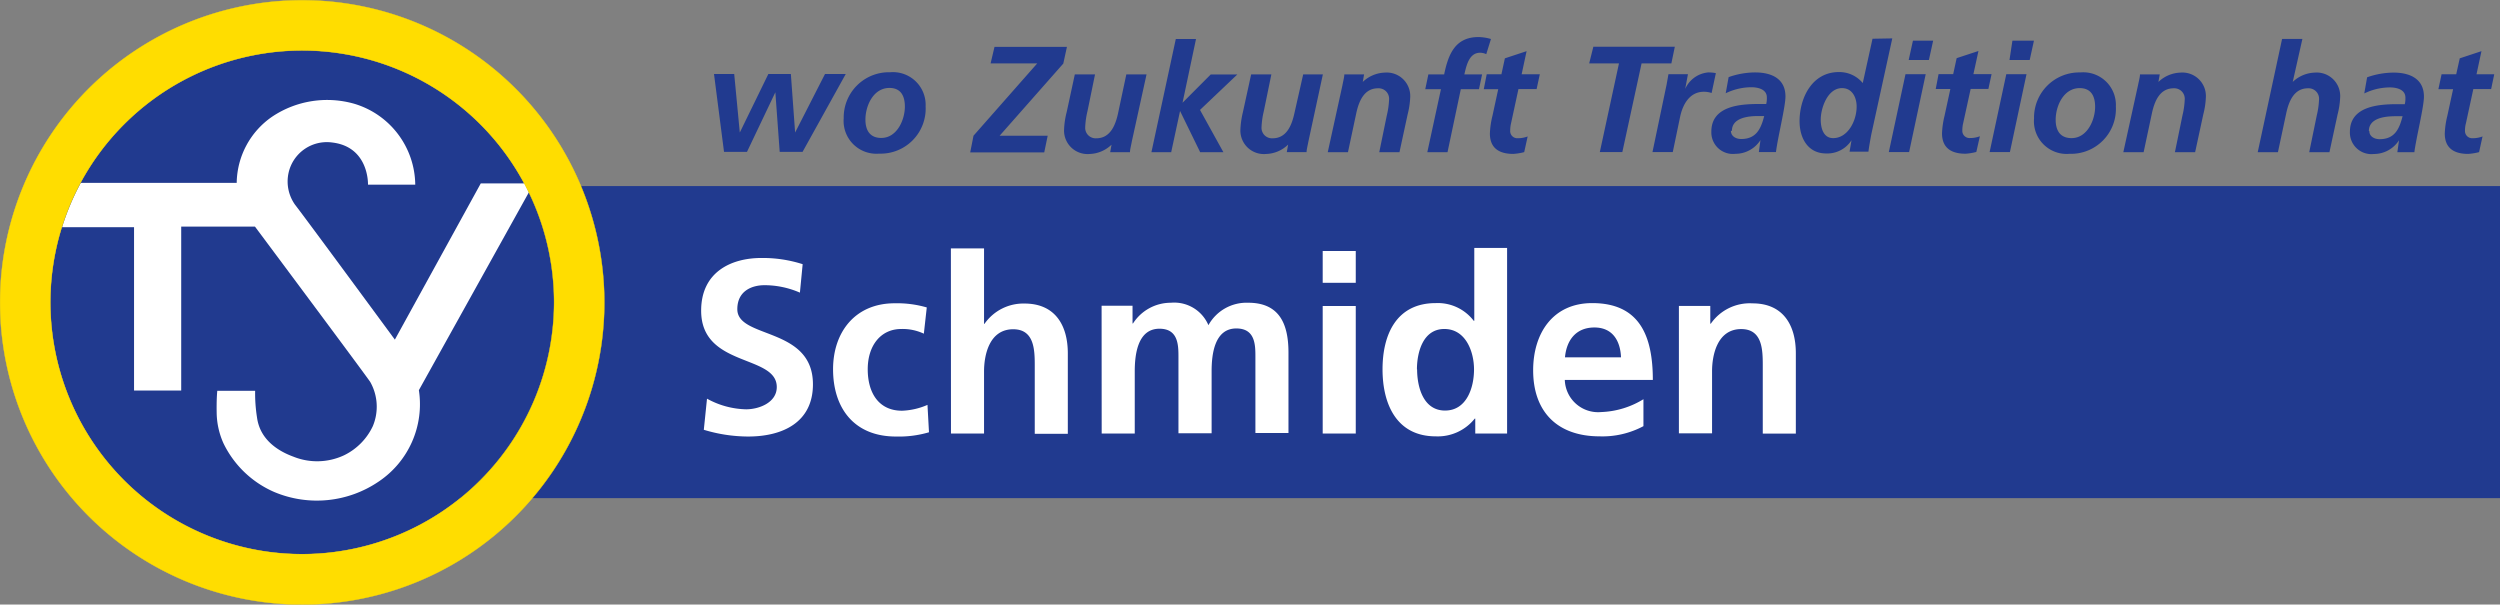 <svg xmlns="http://www.w3.org/2000/svg" viewBox="0 0 282 68.19"><rect x="0" y="0" width="282" height="68.19" fill="#808080" stroke="none"/><defs><style>.cls-1{fill:#213a8f;}.cls-2{fill:#fff;}.cls-3{fill:#fd0;}.cls-4{fill:none;stroke:#fd0;stroke-miterlimit:10;stroke-width:0.04px;}</style></defs><g id="Ebene_3" data-name="Ebene 3"><rect class="cls-1" x="31.19" y="20.99" width="250.81" height="35.2"/><path class="cls-2" d="M333.38,467.57h3.74v-7c0-1.83.59-4.76,3.29-4.76,2.4,0,2.43,2.37,2.43,4.12v7.67h3.73v-9.06c0-3.24-1.48-5.63-4.88-5.63a5.35,5.35,0,0,0-4.71,2.29h-.06v-2h-3.54Zm-4-3.85a9.73,9.73,0,0,1-4.77,1.45,3.76,3.76,0,0,1-4.1-3.62h9.93c0-5-1.51-8.67-6.84-8.67-4.46,0-6.66,3.43-6.66,7.58,0,4.71,2.76,7.45,7.5,7.45a9.81,9.81,0,0,0,4.94-1.15ZM320.53,459c.17-1.92,1.23-3.37,3.32-3.37s2.93,1.56,3,3.37Zm-10.12,8.59H314V446.66H310.3v8.22h-.06a5.1,5.1,0,0,0-4.29-2c-4.41,0-6,3.51-6,7.47s1.61,7.56,6,7.56a5.33,5.33,0,0,0,4.4-2h.06Zm-6.58-7.22c0-1.92.67-4.57,3.09-4.57s3.35,2.56,3.35,4.57S309.46,465,307,465s-3.15-2.67-3.15-4.65m-10.65-9.76h3.73V447h-3.73Zm0,17h3.73V453.21h-3.73Zm-24.93,0H272v-7c0-1.87.31-4.82,2.79-4.82,2.14,0,2.14,1.89,2.14,3.23v8.56h3.74v-7c0-1.87.31-4.82,2.79-4.82,2.15,0,2.15,1.89,2.15,3.23v8.56h3.73v-9.06c0-3.21-1-5.63-4.54-5.63a4.91,4.91,0,0,0-4.49,2.53,4.19,4.19,0,0,0-4.24-2.53,5.06,5.06,0,0,0-4.27,2.34h-.05v-2h-3.49Zm-17,0H255v-7c0-1.83.58-4.76,3.29-4.76,2.4,0,2.43,2.37,2.43,4.12v7.67h3.73v-9.06c0-3.24-1.48-5.63-4.88-5.63a5.34,5.34,0,0,0-4.52,2.29H255v-8.51h-3.74Zm-2.73-14.22a12,12,0,0,0-3.62-.47c-4.49,0-6.95,3.29-6.95,7.44,0,4.38,2.37,7.59,7.09,7.59a12,12,0,0,0,3.73-.48l-.17-3.09a7.89,7.89,0,0,1-2.87.66c-2.62,0-3.87-2-3.87-4.68s1.47-4.54,3.79-4.54a5.62,5.62,0,0,1,2.54.53Zm-14-4.88a14.77,14.77,0,0,0-4.65-.7c-3.43,0-6.8,1.59-6.8,5.94,0,6.44,8.53,4.91,8.53,8.62,0,1.75-2,2.51-3.46,2.51a9.49,9.49,0,0,1-4.41-1.2l-.36,3.51a17.3,17.3,0,0,0,5,.76c3.93,0,7.31-1.62,7.31-5.89,0-6.52-8.53-5.1-8.53-8.47,0-2.12,1.72-2.71,3.06-2.71a10,10,0,0,1,4,.84Z" transform="translate(-144 -418.69)"/><path class="cls-1" d="M419.05,428.75h1.66l-.65,3a9.74,9.74,0,0,0-.29,2c0,1.69,1.09,2.3,2.64,2.3a6.57,6.57,0,0,0,1.23-.2l.39-1.77a3.06,3.06,0,0,1-1.11.2.81.81,0,0,1-.87-.85,3.13,3.13,0,0,1,.11-.85l.83-3.84H425l.35-1.67h-2l.56-2.61-2.45.81-.4,1.8h-1.65Zm-7.84,4.72c0-1.48,1.84-1.67,3-1.67h.8c-.36,1.42-.88,2.59-2.59,2.59-.58,0-1.16-.3-1.16-.92m3.16,2.39h1.92c.21-1.65,1.08-5.1,1.08-6.27,0-2.06-1.66-2.71-3.41-2.71a9,9,0,0,0-3,.53l-.32,1.82a6.69,6.69,0,0,1,2.88-.68c.8,0,1.76.25,1.76,1.14a2.66,2.66,0,0,1-.07.75h-.8c-2.15,0-5.39.22-5.39,3.12a2.43,2.43,0,0,0,2.71,2.5,3.36,3.36,0,0,0,2.83-1.55h0Zm-15.75,0h2.28l.94-4.41c.29-1.32.87-2.8,2.45-2.8a1.18,1.18,0,0,1,1.25,1.23,9.17,9.17,0,0,1-.26,1.84l-.85,4.14h2.28l.92-4.26a9.12,9.12,0,0,0,.29-1.91,2.65,2.65,0,0,0-2.86-2.81,3.78,3.78,0,0,0-2.49,1.05h0l1.09-4.85h-2.29Zm-15.16,0h2.29l.94-4.41c.29-1.32.87-2.8,2.45-2.8a1.18,1.18,0,0,1,1.25,1.23,9.17,9.17,0,0,1-.26,1.84l-.85,4.14h2.28l.92-4.26a9.12,9.12,0,0,0,.29-1.91,2.65,2.65,0,0,0-2.86-2.81,3.78,3.78,0,0,0-2.49,1.05h0l.15-.85h-2.23c0,.28-.12.73-.23,1.26Zm-4.87-9a5.1,5.1,0,0,0-5.2,5.18,3.69,3.69,0,0,0,4,4,5.07,5.07,0,0,0,5.23-5.33,3.68,3.68,0,0,0-4-3.85m-1,7.41c-1.31,0-1.79-.9-1.79-2.06,0-1.59.9-3.58,2.71-3.58,1.35,0,1.74,1,1.74,2.1,0,1.5-.89,3.54-2.66,3.54m-7-8.81h2.28l.48-2.18H371Zm-2.24,10.38h2.29l1.87-8.78h-2.28Zm-6.08-7.11h1.65l-.65,3a9.74,9.74,0,0,0-.29,2c0,1.69,1.1,2.3,2.65,2.3a6.47,6.47,0,0,0,1.22-.2l.4-1.77a3.06,3.06,0,0,1-1.11.2.81.81,0,0,1-.87-.85,3.66,3.66,0,0,1,.1-.85l.84-3.84h2l.36-1.67h-2.05l.57-2.61-2.46.81-.39,1.8h-1.65Zm-3.05-3.27h2.28l.48-2.18h-2.28Zm-2.24,10.38h2.29l1.87-8.78h-2.28Zm-5.28-7.21c1.16,0,1.65,1.06,1.65,2.08,0,1.62-1,3.56-2.65,3.56-1.13,0-1.4-1.19-1.4-2.08,0-1.31.77-3.56,2.4-3.56m3.44-5.57-1.1,5a3.42,3.42,0,0,0-2.71-1.24c-3,0-4.42,2.91-4.42,5.54,0,1.91.94,3.64,3,3.64a3.24,3.24,0,0,0,2.86-1.49h0l-.22,1.29h2.13c.05-.44.18-1.19.32-1.94l2.37-10.84Zm-15.86,10.39c0-1.48,1.84-1.67,2.94-1.67H343c-.36,1.42-.89,2.59-2.59,2.59-.58,0-1.16-.3-1.16-.92m3.15,2.39h1.93c.2-1.65,1.07-5.1,1.07-6.27,0-2.06-1.65-2.71-3.41-2.71a9,9,0,0,0-3,.53l-.33,1.82a6.73,6.73,0,0,1,2.88-.68c.8,0,1.76.25,1.76,1.14a2.66,2.66,0,0,1-.07.75h-.8c-2.15,0-5.39.22-5.39,3.12a2.43,2.43,0,0,0,2.72,2.5,3.35,3.35,0,0,0,2.82-1.55h0Zm-12,0h2.29l.82-3.94c.29-1.41,1.07-2.86,2.69-2.86a2.78,2.78,0,0,1,.87.14l.48-2.24a4.21,4.21,0,0,0-.87-.08,3.14,3.14,0,0,0-2.59,1.86h0l.31-1.66H332.2c-.07.41-.14.8-.21,1.18Zm-7.14-10h3.36l-2.16,10H327l2.17-10h3.36l.39-1.88h-9.19Zm-11.89,2.91H313l-.65,3a9.74,9.74,0,0,0-.29,2c0,1.69,1.09,2.3,2.64,2.3a6.44,6.44,0,0,0,1.23-.2l.39-1.77a3,3,0,0,1-1.11.2.8.8,0,0,1-.86-.85,3.66,3.66,0,0,1,.1-.85l.83-3.84h2.05l.36-1.67h-2.05l.56-2.61-2.45.81-.39,1.8h-1.66ZM305,435.86h2.28l1.5-7.11h2.05l.35-1.67h-2c.22-.92.51-2.44,1.77-2.44a1.63,1.63,0,0,1,.7.16l.53-1.71a5.21,5.21,0,0,0-1.41-.22c-2.66,0-3.41,2-3.87,4.21h-1.78l-.35,1.67h1.77Zm-11.23,0h2.28l.94-4.41c.29-1.32.87-2.8,2.45-2.8a1.18,1.18,0,0,1,1.25,1.23,9.17,9.17,0,0,1-.26,1.84l-.85,4.14h2.28l.92-4.26a9.12,9.12,0,0,0,.29-1.91,2.65,2.65,0,0,0-2.86-2.81,3.78,3.78,0,0,0-2.49,1.05h0l.15-.85h-2.23c0,.28-.12.73-.22,1.26Zm-.55-8.78H291L290,431.5c-.29,1.31-.87,2.79-2.45,2.79a1.18,1.18,0,0,1-1.25-1.23,9.27,9.27,0,0,1,.26-1.84l.85-4.14h-2.28l-.93,4.26a10,10,0,0,0-.28,1.91,2.65,2.65,0,0,0,2.86,2.81A3.73,3.73,0,0,0,289.3,435h0l-.15.85h2.23c0-.27.12-.73.22-1.26Zm-19.34,8.78h2.23l1-4.65h0l2.27,4.65H282l-2.64-4.77,4.21-4h-3l-3.18,3.19h0l1.52-7.19h-2.28Zm-.55-8.78h-2.28l-.94,4.42c-.29,1.31-.87,2.79-2.45,2.79a1.18,1.18,0,0,1-1.25-1.23,9.27,9.27,0,0,1,.26-1.84l.85-4.14h-2.28l-.92,4.26a9.22,9.22,0,0,0-.29,1.91,2.65,2.65,0,0,0,2.86,2.81,3.73,3.73,0,0,0,2.49-1.05h0l-.15.85h2.23c0-.27.12-.73.22-1.26Zm-17.59-1.24H261L253.81,434l-.37,1.88h8.35l.39-1.88h-5.42l7.18-8.14.41-1.88h-8.17Zm-11.37,1a5.1,5.1,0,0,0-5.2,5.18,3.7,3.7,0,0,0,4,4,5.08,5.08,0,0,0,5.24-5.33,3.69,3.69,0,0,0-4-3.85m-1,7.41c-1.31,0-1.79-.9-1.79-2.06,0-1.59.9-3.58,2.71-3.58,1.35,0,1.74,1,1.74,2.1,0,1.5-.89,3.54-2.66,3.54m-17.74,1.57h2.59l3.2-6.72h0l.49,6.72h2.58l4.87-8.78h-2.34l-3.37,6.6h0l-.48-6.6h-2.54l-3.22,6.6h0l-.63-6.6h-2.28Z" transform="translate(-144 -418.69)"/><path class="cls-1" d="M178.1,481.2a28.41,28.41,0,1,1,28.4-28.41,28.44,28.44,0,0,1-28.4,28.41" transform="translate(-144 -418.69)"/><path class="cls-2" d="M159.12,462.74h5.32V444.25h8.32s12.27,16.45,13,17.52a5.67,5.67,0,0,1,.29,5,6.92,6.92,0,0,1-3.25,3.28,7.16,7.16,0,0,1-5.71.15c-1.75-.64-3.77-1.93-4.1-4.43a17.32,17.32,0,0,1-.21-3l-4.27,0c-.1,1-.07,2.38-.07,2.38a8.66,8.66,0,0,0,.77,3.55,11.39,11.39,0,0,0,5.73,5.49A12.39,12.39,0,0,0,186.73,473a10.5,10.5,0,0,0,4.52-10.3l12.41-22.32c-.15-.33-.32-.65-.49-1h-4.94L188.54,457s-10.11-13.75-11.26-15.22a4.52,4.52,0,0,1-.73-3.59,4.42,4.42,0,0,1,4.89-3.43c4.22.48,4.07,4.76,4.07,4.76h5.33a9.63,9.63,0,0,0-6.86-9.12,11.15,11.15,0,0,0-9.28,1.45,9.21,9.21,0,0,0-4,7.47H153.11a28.66,28.66,0,0,0-2.11,5h8.12Z" transform="translate(-144 -418.69)"/><path class="cls-3" d="M178.1,418.72a34.08,34.08,0,1,0,34.07,34.07,34.11,34.11,0,0,0-34.07-34.07m0,62.48a28.41,28.41,0,1,1,28.4-28.41,28.44,28.44,0,0,1-28.4,28.41" transform="translate(-144 -418.69)"/><path class="cls-4" d="M178.1,418.72a34.08,34.08,0,1,0,34.07,34.07A34.11,34.11,0,0,0,178.1,418.72Zm0,62.48a28.41,28.41,0,1,1,28.4-28.41A28.44,28.44,0,0,1,178.1,481.2Z" transform="translate(-144 -418.69)"/></g></svg>